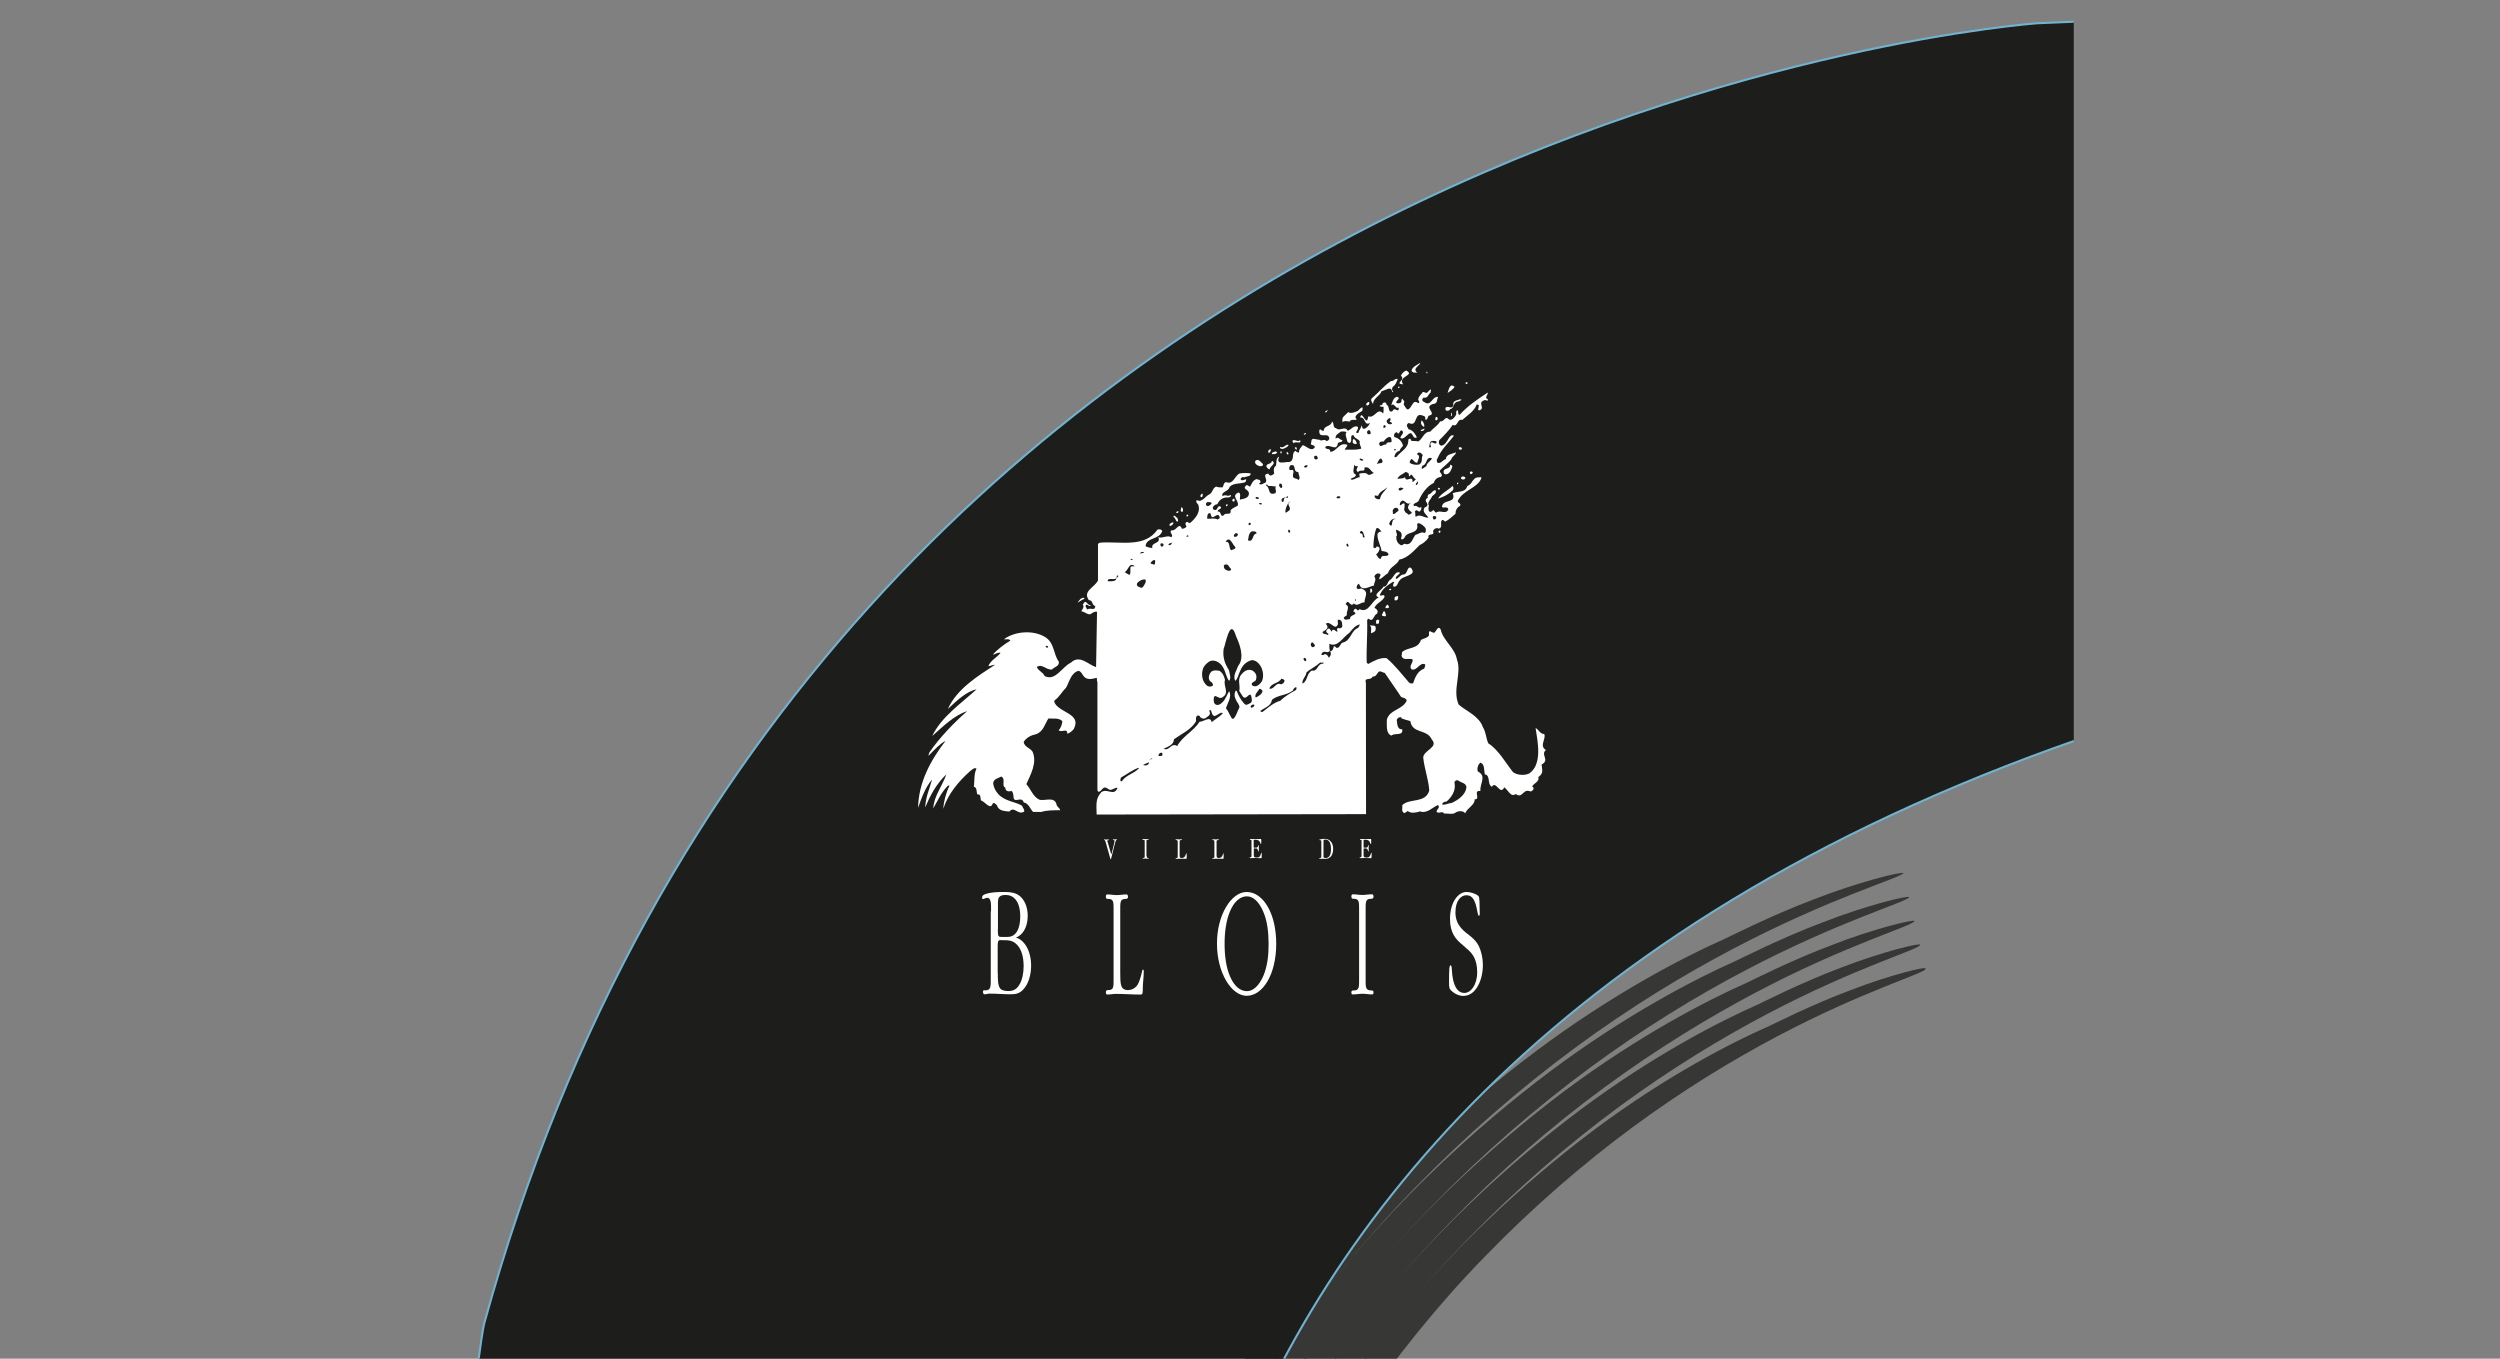 <?xml version="1.0" encoding="utf-8"?>
<!-- Generator: Adobe Illustrator 25.2.3, SVG Export Plug-In . SVG Version: 6.00 Build 0)  -->
<svg version="1.1" id="Calque_1" xmlns="http://www.w3.org/2000/svg" xmlns:xlink="http://www.w3.org/1999/xlink" x="0px" y="0px"
	 viewBox="0 0 184 100" style="enable-background:new 0 0 184 100;" xml:space="preserve">
<rect x="0" y="0" width="184" height="100" fill="#808080" stroke="none"/>
<style type="text/css">
	.st0{fill:none;}
	.st1{clip-path:url(#SVGID_4_);}
	.st2{fill:#373735;}
	.st3{clip-path:url(#SVGID_4_);fill:#1D1D1B;stroke:#70B2CF;stroke-width:0.154;}
	.st4{fill:#FFFFFF;}
	.st5{fill:#1D1D1B;}
</style>
<rect x="0.14" y="-0.01" class="st0" width="184" height="100"/>
<g>
	<defs>
		<rect id="SVGID_1_" x="28.8" y="-4.22" width="123.83" height="107.83"/>
	</defs>
	<clipPath id="SVGID_2_">
		<use xlink:href="#SVGID_1_"  style="overflow:visible;"/>
	</clipPath>
</g>
<g>
	<defs>
		<rect id="SVGID_3_" x="28.8" y="-4.22" width="123.83" height="107.83"/>
	</defs>
	<clipPath id="SVGID_4_">
		<use xlink:href="#SVGID_3_"  style="overflow:visible;"/>
	</clipPath>
	<g class="st1">
		<g>
			<g>
				<g>
					<path class="st2" d="M79.97,189.22c0.05-2.58-0.08-5.06-0.24-7.58c-0.04-0.63-0.08-1.26-0.12-1.9
						c-0.01-0.64-0.03-1.28-0.04-1.92c-0.02-1.29-0.04-2.61-0.03-3.96c-0.02-2.67,0.18-5.14,0.36-7.61
						c0.09-1.23,0.19-2.46,0.28-3.71c0.15-1.24,0.3-2.5,0.46-3.8c1.3-10.63,3.51-19.78,6.8-29.99c0.08-0.25,0.26-0.78,0.51-1.56
						c0.3-0.75,0.69-1.74,1.16-2.93c0.9-2.39,2.32-5.5,4.09-9.05c3.6-7.05,9.15-15.64,16.12-22.76c3.46-3.57,7.2-6.81,10.91-9.54
						c3.71-2.73,7.37-4.95,10.6-6.65c6.46-3.42,11.13-4.71,10.88-4.97c0.2-0.21-2.65,0.47-5.52,1.59c-2.88,1.07-5.73,2.53-6.01,2.65
						c-2.74,1.2-7.53,3.66-12.74,7.54c-5.2,3.88-10.87,9.1-15.54,15.07c-4.73,5.91-8.55,12.39-11.24,17.92
						c-0.64,1.4-1.25,2.72-1.81,3.94c-0.56,1.22-0.97,2.41-1.39,3.45c-0.4,1.05-0.76,1.98-1.07,2.77c-0.29,0.8-0.48,1.49-0.64,2.01
						c-0.29,0.97-0.58,1.92-0.86,2.87c-0.29,0.95-0.58,1.89-0.79,2.85c-0.47,1.9-0.93,3.78-1.38,5.64
						c-0.36,1.88-0.72,3.75-1.08,5.61l-0.27,1.39l-0.2,1.4l-0.4,2.8c-0.61,3.72-0.83,7.51-1.21,11.32
						c-0.09,1.92-0.17,3.86-0.26,5.82c-0.04,0.98-0.08,1.97-0.12,2.96c0,1,0.01,2,0.01,3.01c0,1.33,0.03,2.63,0.08,3.91
						c0.02,0.64,0.05,1.27,0.07,1.9c0.05,0.63,0.1,1.26,0.14,1.89c0.19,2.51,0.35,4.98,0.31,7.57c0,0.11,0.04,0.2,0.09,0.21
						C79.93,189.43,79.98,189.35,79.97,189.22z"/>
					<path class="st2" d="M78.17,189.3c0.05-2.6-0.08-5.1-0.25-7.64c-0.04-0.63-0.08-1.27-0.12-1.91c-0.01-0.64-0.03-1.29-0.04-1.94
						c-0.02-1.3-0.04-2.63-0.03-4c-0.02-2.69,0.18-5.19,0.37-7.68c0.09-1.24,0.19-2.49,0.28-3.75c0.15-1.25,0.31-2.53,0.47-3.84
						c1.32-10.75,3.55-20.01,6.89-30.37c0.09-0.26,0.26-0.8,0.52-1.58c0.3-0.76,0.7-1.77,1.18-2.98c0.92-2.43,2.35-5.59,4.15-9.2
						c3.66-7.18,9.32-15.93,16.43-23.2c3.53-3.65,7.35-6.96,11.14-9.75c3.79-2.79,7.54-5.06,10.85-6.8
						c6.62-3.5,11.43-4.84,11.3-5.12c0.12-0.19-2.84,0.52-5.79,1.67c-2.96,1.11-5.88,2.6-6.16,2.73c-2.8,1.23-7.7,3.75-13.02,7.72
						c-5.31,3.97-11.1,9.3-15.85,15.38c-4.82,6.03-8.71,12.63-11.44,18.25c-0.65,1.42-1.27,2.76-1.84,4.01
						c-0.57,1.24-0.98,2.45-1.41,3.5c-0.41,1.06-0.77,2.01-1.08,2.82c-0.29,0.82-0.49,1.51-0.65,2.04
						c-0.29,0.98-0.59,1.95-0.88,2.92c-0.3,0.96-0.59,1.92-0.8,2.89c-0.47,1.93-0.94,3.83-1.4,5.72c-0.37,1.91-0.73,3.8-1.1,5.68
						l-0.27,1.41l-0.2,1.42l-0.4,2.84c-0.62,3.77-0.84,7.59-1.23,11.44c-0.09,1.94-0.18,3.89-0.27,5.88
						c-0.04,0.99-0.08,1.99-0.13,2.99c0,1.01,0.01,2.02,0.01,3.04c0,1.35,0.03,2.66,0.08,3.95c0.02,0.64,0.05,1.28,0.07,1.92
						c0.05,0.64,0.1,1.27,0.14,1.9c0.19,2.53,0.35,5.02,0.31,7.63c0,0.11,0.04,0.2,0.09,0.22C78.13,189.51,78.17,189.42,78.17,189.3
						z"/>
					<path class="st2" d="M76.36,189.37c0.05-2.62-0.08-5.14-0.25-7.7c-0.04-0.64-0.08-1.28-0.12-1.93
						c-0.01-0.65-0.03-1.3-0.04-1.95c-0.02-1.31-0.04-2.65-0.03-4.03c-0.02-2.71,0.18-5.24,0.37-7.75c0.09-1.26,0.19-2.51,0.29-3.78
						c0.15-1.27,0.31-2.55,0.47-3.88c1.33-10.86,3.58-20.24,6.97-30.75c0.09-0.26,0.27-0.81,0.53-1.6c0.31-0.78,0.71-1.8,1.2-3.02
						c0.93-2.47,2.39-5.68,4.22-9.35c3.72-7.3,9.48-16.22,16.74-23.65c3.61-3.72,7.5-7.11,11.38-9.95
						c3.87-2.85,7.71-5.17,11.09-6.96c6.79-3.59,11.73-4.96,11.72-5.28c0.04-0.17-3.03,0.57-6.06,1.76
						c-3.04,1.14-6.03,2.67-6.32,2.8c-2.87,1.27-7.87,3.85-13.31,7.9c-5.42,4.06-11.32,9.5-16.17,15.7
						c-4.91,6.15-8.87,12.87-11.64,18.58c-0.66,1.44-1.29,2.81-1.87,4.07c-0.58,1.27-1,2.48-1.43,3.55
						c-0.41,1.08-0.78,2.04-1.1,2.86c-0.3,0.83-0.49,1.53-0.66,2.07c-0.3,0.99-0.6,1.98-0.89,2.96c-0.3,0.98-0.6,1.95-0.82,2.93
						c-0.48,1.95-0.95,3.88-1.42,5.8c-0.37,1.93-0.74,3.85-1.11,5.75l-0.28,1.43l-0.21,1.44l-0.41,2.87
						c-0.63,3.81-0.85,7.67-1.24,11.57c-0.09,1.96-0.18,3.93-0.27,5.93c-0.04,1-0.08,2-0.13,3.02c0,1.01,0.01,2.04,0.01,3.07
						c0,1.36,0.03,2.68,0.08,3.98c0.02,0.65,0.05,1.29,0.07,1.94c0.05,0.64,0.1,1.28,0.14,1.92c0.19,2.55,0.35,5.06,0.32,7.69
						c0,0.12,0.04,0.21,0.09,0.22C76.32,189.58,76.37,189.5,76.36,189.37z"/>
					<path class="st2" d="M74.56,189.45c0.05-2.64-0.08-5.18-0.25-7.76c-0.04-0.64-0.08-1.29-0.12-1.94
						c-0.01-0.65-0.03-1.31-0.04-1.97c-0.02-1.33-0.04-2.68-0.02-4.07c-0.02-2.73,0.19-5.28,0.37-7.82c0.1-1.27,0.19-2.53,0.29-3.82
						c0.16-1.28,0.31-2.58,0.48-3.92c1.34-10.97,3.62-20.47,7.06-31.14c0.09-0.27,0.27-0.82,0.54-1.62
						c0.31-0.79,0.72-1.82,1.22-3.07c0.95-2.51,2.43-5.77,4.29-9.5c3.78-7.42,9.65-16.51,17.05-24.09
						c3.68-3.8,7.66-7.25,11.61-10.16c3.95-2.91,7.87-5.29,11.34-7.11c6.95-3.67,12.03-5.09,12.14-5.43
						c-0.04-0.16-3.22,0.62-6.33,1.84c-3.13,1.17-6.18,2.74-6.48,2.87c-2.93,1.3-8.04,3.94-13.59,8.09
						c-5.53,4.14-11.55,9.7-16.49,16.02c-5,6.26-9.03,13.1-11.84,18.91c-0.67,1.47-1.31,2.85-1.9,4.14
						c-0.59,1.29-1.01,2.52-1.45,3.61c-0.42,1.1-0.79,2.07-1.11,2.9c-0.3,0.84-0.5,1.56-0.67,2.1c-0.3,1.01-0.61,2.01-0.91,3
						c-0.3,0.99-0.6,1.97-0.83,2.97c-0.49,1.98-0.97,3.94-1.44,5.87c-0.38,1.96-0.75,3.89-1.13,5.82l-0.28,1.44l-0.21,1.45
						l-0.41,2.9c-0.64,3.86-0.86,7.75-1.26,11.69c-0.09,1.98-0.18,3.97-0.27,5.99c-0.04,1.01-0.09,2.02-0.13,3.05
						c0,1.02,0,2.05,0.01,3.09c0,1.37,0.03,2.7,0.07,4.02c0.02,0.65,0.05,1.31,0.07,1.95c0.05,0.65,0.1,1.29,0.14,1.93
						c0.19,2.57,0.35,5.1,0.32,7.75c0,0.12,0.04,0.21,0.09,0.22C74.52,189.66,74.56,189.57,74.56,189.45z"/>
					<path class="st2" d="M72.75,189.52c0.04-2.66-0.09-5.22-0.25-7.82c-0.04-0.65-0.08-1.3-0.12-1.96
						c-0.01-0.66-0.03-1.32-0.04-1.99c-0.02-1.34-0.04-2.7-0.02-4.1c-0.02-2.76,0.19-5.33,0.38-7.89c0.1-1.28,0.19-2.56,0.29-3.86
						c0.16-1.29,0.32-2.61,0.48-3.96c1.36-11.09,3.65-20.7,7.14-31.52c0.09-0.27,0.28-0.83,0.55-1.65c0.32-0.8,0.73-1.85,1.23-3.12
						c0.96-2.54,2.46-5.86,4.35-9.65c3.84-7.55,9.81-16.8,17.36-24.53c3.75-3.87,7.81-7.4,11.85-10.37
						c4.04-2.98,8.04-5.4,11.59-7.26c7.11-3.75,12.33-5.22,12.56-5.58c-0.12-0.14-3.41,0.68-6.6,1.93
						c-3.21,1.21-6.32,2.81-6.63,2.94c-3,1.33-8.21,4.03-13.87,8.27c-5.64,4.23-11.77,9.9-16.8,16.33
						c-5.09,6.38-9.19,13.34-12.05,19.24c-0.68,1.49-1.33,2.9-1.93,4.2c-0.6,1.31-1.03,2.56-1.48,3.66
						c-0.43,1.11-0.81,2.1-1.13,2.95c-0.31,0.85-0.51,1.58-0.68,2.13c-0.31,1.02-0.61,2.04-0.92,3.04c-0.31,1-0.61,2-0.84,3.01
						c-0.49,2.01-0.98,3.99-1.46,5.95c-0.38,1.98-0.76,3.94-1.14,5.9l-0.28,1.46l-0.21,1.47l-0.42,2.93
						c-0.64,3.9-0.87,7.83-1.27,11.82c-0.09,1.99-0.18,4.01-0.28,6.05c-0.04,1.02-0.09,2.04-0.13,3.07c0,1.03,0,2.07,0.01,3.12
						c0,1.38,0.03,2.73,0.07,4.05c0.02,0.66,0.05,1.32,0.07,1.97c0.05,0.65,0.1,1.3,0.14,1.95c0.2,2.59,0.35,5.14,0.32,7.81
						c0,0.12,0.04,0.21,0.09,0.22C72.71,189.73,72.76,189.65,72.75,189.52z"/>
				</g>
			</g>
		</g>
	</g>
	<path class="st3" d="M149.98,1.71c0,0-89.67,6.25-114.34,95.69c-0.2,0.71-0.72,5.2-0.91,5.92l26.07,69.27h-0.06v8.64l24.92-28.65
		v-7.14c0,0-11.08-64.84,69.25-91.68l-0.87-52.22L149.98,1.71z"/>
</g>
<g>
	<path class="st4" d="M81.62,62.31c0.15,0.53,0.16,0.56,0.17,0.56c0.02,0,0.02-0.04,0.09-0.31c0.15-0.55,0.15-0.63,0.15-0.67
		c0-0.04-0.01-0.06-0.05-0.06c-0.05-0.01-0.07-0.01-0.07-0.03c0-0.02,0.02-0.03,0.04-0.03c0.02,0,0.06,0.01,0.12,0.01
		c0.04,0,0.08-0.01,0.1-0.01c0.03,0,0.04,0.01,0.04,0.03c0,0.03-0.02,0-0.06,0.04c-0.02,0.01-0.03,0.02-0.06,0.14
		c-0.07,0.24-0.2,0.75-0.28,1.09c-0.03,0.15-0.04,0.17-0.07,0.17c-0.02,0-0.04-0.17-0.12-0.4c-0.24-0.82-0.26-0.99-0.31-1
		c-0.05-0.03-0.06-0.03-0.06-0.03c0-0.02,0.01-0.03,0.02-0.03c0.05,0,0.04,0.01,0.14,0.01c0.09,0,0.14-0.01,0.18-0.01
		c0.01,0,0.03,0.02,0.03,0.03c0,0.02-0.02,0.02-0.09,0.04c-0.03,0-0.04,0.02-0.04,0.06C81.5,61.9,81.51,61.92,81.62,62.31
		L81.62,62.31z"/>
	<path class="st4" d="M84.4,63.02c0,0.06,0.02,0.11,0.07,0.12c0.04,0.01,0.09,0.02,0.09,0.05c0,0-0.01,0.01-0.05,0.01
		c-0.02,0-0.03-0.01-0.19-0.01c-0.15,0-0.16,0.01-0.18,0.01c-0.03,0-0.05,0-0.05-0.02c0-0.02,0.04-0.03,0.08-0.04
		c0.07-0.01,0.08-0.03,0.08-0.11V61.9c0-0.06-0.02-0.08-0.07-0.08c-0.08-0.01-0.1-0.01-0.1-0.04c0-0.01,0.01-0.03,0.05-0.03
		c0.05,0,0.12,0.01,0.18,0.01c0.07,0,0.15-0.01,0.19-0.01c0.03,0,0.05,0.01,0.05,0.03c0,0.02-0.03,0.02-0.11,0.03
		c-0.05,0-0.06,0.03-0.06,0.08V63.02L84.4,63.02z"/>
	<path class="st4" d="M86.82,62.98c0,0.12,0.04,0.17,0.15,0.17c0.15,0,0.25-0.08,0.3-0.25c0.02-0.07,0.02-0.09,0.05-0.09
		c0.02,0,0.02,0.01,0.02,0.16c0,0.23,0,0.24-0.03,0.24c-0.09,0-0.11-0.01-0.47-0.01c-0.18,0-0.23,0.01-0.28,0.01
		c-0.03,0-0.04-0.01-0.04-0.02c0-0.02,0.02-0.04,0.08-0.04c0.06-0.01,0.08-0.04,0.08-0.11v-1.05c0-0.13-0.02-0.15-0.06-0.15
		c-0.07-0.01-0.1-0.01-0.1-0.04c0-0.01,0.02-0.03,0.04-0.03c0.05,0,0.1,0.01,0.22,0.01c0.12,0,0.15-0.01,0.18-0.01
		c0.02,0,0.03,0.02,0.03,0.03c0,0.03-0.03,0.02-0.1,0.04c-0.06,0-0.07,0.02-0.07,0.09V62.98L86.82,62.98z"/>
	<path class="st4" d="M89.54,62.98c0,0.12,0.05,0.17,0.16,0.17c0.15,0,0.25-0.08,0.3-0.25c0.02-0.07,0.02-0.09,0.04-0.09
		c0.02,0,0.02,0.01,0.02,0.16c0,0.23,0,0.24-0.04,0.24c-0.09,0-0.11-0.01-0.47-0.01c-0.19,0-0.23,0.01-0.28,0.01
		c-0.03,0-0.05-0.01-0.05-0.02c0-0.02,0.02-0.04,0.08-0.04c0.06-0.01,0.08-0.04,0.08-0.11v-1.05c0-0.13-0.02-0.15-0.06-0.15
		c-0.07-0.01-0.1-0.01-0.1-0.04c0-0.01,0.02-0.03,0.05-0.03c0.05,0,0.09,0.01,0.22,0.01c0.11,0,0.15-0.01,0.18-0.01
		c0.03,0,0.04,0.02,0.04,0.03c0,0.03-0.04,0.02-0.1,0.04c-0.05,0-0.07,0.02-0.07,0.09V62.98L89.54,62.98z"/>
	<path class="st4" d="M92.12,61.9c0-0.05-0.02-0.08-0.05-0.08c-0.05-0.02-0.08-0.01-0.08-0.04c0-0.01,0.01-0.03,0.06-0.03
		c0.05,0,0.16,0.01,0.35,0.01c0.22,0,0.34-0.01,0.38-0.01c0.05,0,0.05,0.01,0.05,0.1c0,0.25,0,0.27-0.03,0.27
		c-0.01,0-0.01,0-0.03-0.06c-0.07-0.18-0.15-0.25-0.35-0.25c-0.13,0-0.15,0.01-0.15,0.05v0.49c0,0.04,0.01,0.04,0.1,0.04
		c0.15,0,0.19-0.02,0.22-0.1c0.03-0.09,0.03-0.1,0.05-0.1c0.01,0,0.01,0.01,0.01,0.04c0,0.05,0,0.1,0,0.19c0,0.08,0,0.16,0,0.22
		c0,0.03,0,0.03-0.02,0.03c-0.01,0-0.02-0.02-0.04-0.07c-0.03-0.12-0.07-0.16-0.18-0.16c-0.13,0-0.13,0.01-0.13,0.03v0.49
		c0,0.11,0.06,0.16,0.2,0.16c0.22,0,0.27-0.08,0.32-0.28c0.02-0.07,0.03-0.08,0.05-0.08c0.01,0,0.01,0.01,0.01,0.22
		c0,0.18,0,0.18-0.07,0.18c-0.13,0-0.31-0.01-0.47-0.01c-0.12,0-0.19,0.01-0.28,0.01c-0.05,0-0.07,0-0.07-0.03
		c0-0.02,0.01-0.03,0.06-0.03c0.07-0.01,0.08-0.04,0.08-0.12V61.9L92.12,61.9z"/>
	<path class="st4" d="M97.4,62.99c0,0.09,0.03,0.16,0.15,0.16c0.26,0,0.41-0.17,0.41-0.67c0-0.51-0.19-0.69-0.42-0.69
		c-0.11,0-0.13,0.04-0.13,0.12V62.99L97.4,62.99z M97.25,61.92c0-0.07-0.03-0.08-0.12-0.09c-0.03,0-0.04,0-0.04-0.01
		c0-0.02,0.01-0.02,0.08-0.04c0.09-0.03,0.19-0.04,0.34-0.04c0.36,0,0.61,0.29,0.61,0.72c0,0.46-0.19,0.75-0.58,0.75
		c-0.07,0-0.14,0-0.25,0c-0.08,0-0.13,0-0.16,0c-0.03,0-0.04,0-0.04-0.02c0-0.02,0.01-0.03,0.07-0.04c0.06-0.01,0.09-0.04,0.09-0.12
		V61.92L97.25,61.92z"/>
	<path class="st4" d="M100.22,61.9c0-0.05-0.01-0.08-0.05-0.08c-0.05-0.02-0.08-0.01-0.08-0.04c0-0.01,0.01-0.03,0.06-0.03
		c0.05,0,0.15,0.01,0.34,0.01c0.23,0,0.34-0.01,0.38-0.01c0.05,0,0.05,0.01,0.05,0.1c0,0.25,0,0.27-0.03,0.27
		c-0.02,0-0.02,0-0.04-0.06c-0.06-0.18-0.14-0.25-0.34-0.25c-0.13,0-0.15,0.01-0.15,0.05v0.49c0,0.04,0.01,0.04,0.1,0.04
		c0.15,0,0.2-0.02,0.22-0.1c0.03-0.09,0.02-0.1,0.04-0.1c0.02,0,0.02,0.01,0.02,0.04c0,0.05-0.01,0.1-0.01,0.19
		c0,0.08,0.01,0.16,0.01,0.22c0,0.03-0.01,0.03-0.02,0.03c-0.02,0-0.03-0.02-0.04-0.07c-0.04-0.12-0.07-0.16-0.19-0.16
		c-0.12,0-0.13,0.01-0.13,0.03v0.49c0,0.11,0.06,0.16,0.2,0.16c0.22,0,0.27-0.08,0.33-0.28c0.02-0.07,0.03-0.08,0.04-0.08
		c0.02,0,0.02,0.01,0.02,0.22c0,0.18-0.01,0.18-0.06,0.18c-0.14,0-0.32-0.01-0.47-0.01c-0.12,0-0.2,0.01-0.28,0.01
		c-0.05,0-0.07,0-0.07-0.03c0-0.02,0.01-0.03,0.06-0.03c0.07-0.01,0.08-0.04,0.08-0.12V61.9L100.22,61.9z"/>
	<path class="st4" d="M73.44,71.62c0,0.38-0.01,0.92,0.18,1.14c0.13,0.16,0.44,0.18,0.6,0.18c0.3,0,0.58-0.08,0.81-0.47
		c0.2-0.32,0.31-0.85,0.31-1.35c0-0.68-0.16-1.25-0.48-1.58c-0.32-0.34-0.65-0.34-1-0.34c-0.37,0-0.43-0.11-0.43,0.54V71.62
		L73.44,71.62z M73.44,68.4c0,0.54,0.03,0.56,0.31,0.56h0.34c0.27,0,0.55-0.05,0.77-0.42c0.16-0.27,0.23-0.67,0.23-1.08
		c0-1.17-0.52-1.59-1.06-1.59c-0.13,0-0.41,0-0.52,0.21c-0.08,0.15-0.06,0.47-0.06,0.67V68.4L73.44,68.4z M72.94,67.07
		c0-0.47,0.04-0.99-0.29-0.99c-0.12,0-0.22,0.09-0.3,0.09c-0.03,0-0.07-0.03-0.07-0.1c0-0.2,0.22-0.26,0.29-0.28
		c0.35-0.12,0.88-0.14,1.24-0.14c0.39,0,0.88,0,1.24,0.29c0.32,0.26,0.59,0.77,0.59,1.46c0,0.94-0.44,1.45-0.87,1.61
		c0.56,0.13,1.12,0.89,1.12,2.07c0,0.67-0.2,1.29-0.49,1.64c-0.31,0.41-0.64,0.46-1.02,0.46c-0.52,0-1.01-0.05-1.53-0.05
		c-0.12,0-0.26,0.05-0.39,0.05c-0.06,0-0.11-0.05-0.11-0.18c0-0.16,0.1-0.11,0.16-0.11c0.44,0,0.41-0.26,0.41-1.01V67.07
		L72.94,67.07z"/>
	<path class="st4" d="M82.45,71.56c0,0.89,0.01,1.31,0.58,1.31c0.22,0,0.51-0.11,0.69-0.38c0.14-0.22,0.26-0.65,0.33-0.97
		c0.01-0.06,0.04-0.16,0.07-0.16c0.06,0,0.06,0.08,0.06,0.17c0,0.4-0.07,0.81-0.07,1.22c-0.01,0.31,0.01,0.45-0.16,0.45
		c-0.61,0-1.22-0.05-1.82-0.05c-0.21,0-0.42,0.05-0.63,0.05c-0.06,0-0.11-0.05-0.11-0.17c0-0.16,0.1-0.16,0.17-0.16
		c0.43,0,0.4-0.22,0.4-0.96v-4.79c0-0.74,0.03-0.96-0.41-0.96c-0.07,0-0.16,0-0.16-0.16c0-0.13,0.04-0.17,0.11-0.17
		c0.24,0,0.46,0.05,0.7,0.05c0.23,0,0.48-0.05,0.71-0.05c0.05,0,0.11,0.04,0.11,0.17c0,0.16-0.11,0.16-0.16,0.16
		c-0.44,0-0.41,0.22-0.41,0.96V71.56L82.45,71.56z"/>
	<path class="st4" d="M92.95,67.04c-0.3-0.67-0.71-1.07-1.18-1.07c-0.49,0-0.94,0.38-1.24,1.1c-0.29,0.67-0.4,1.55-0.4,2.39
		c0,0.88,0.11,1.77,0.42,2.45c0.3,0.68,0.74,1.04,1.22,1.04c0.48,0,0.91-0.43,1.21-1.12c0.3-0.71,0.39-1.5,0.39-2.37
		C93.36,68.55,93.27,67.75,92.95,67.04L92.95,67.04z M91.75,65.65c1.2,0,2.18,1.54,2.18,3.81c0,2.27-0.99,3.83-2.18,3.83
		c-1.12,0-2.18-1.7-2.18-3.83C89.56,67.33,90.63,65.65,91.75,65.65L91.75,65.65z"/>
	<path class="st4" d="M100.03,67.11c0-0.74,0.03-0.96-0.41-0.96c-0.06,0-0.16,0-0.16-0.16c0-0.13,0.05-0.17,0.11-0.17
		c0.24,0,0.46,0.05,0.7,0.05c0.23,0,0.47-0.05,0.71-0.05c0.06,0,0.11,0.04,0.11,0.17c0,0.16-0.11,0.16-0.17,0.16
		c-0.44,0-0.41,0.22-0.41,0.96v4.81c0,0.75-0.03,0.96,0.41,0.98c0.05,0,0.17-0.02,0.17,0.14c0,0.13-0.05,0.15-0.11,0.15
		c-0.23,0-0.46-0.05-0.7-0.05c-0.24,0-0.47,0.05-0.71,0.05c-0.06,0-0.11-0.02-0.11-0.15c0-0.15,0.1-0.14,0.16-0.14
		c0.44,0,0.41-0.24,0.41-0.98V67.11L100.03,67.11z"/>
	<path class="st4" d="M107.63,69.53c-0.46-0.37-0.91-0.85-0.91-1.89c0-1.23,0.6-1.99,1.21-1.99c0.25,0,0.61,0.09,0.84,0.26
		c0.12,0.09,0.1,0.22,0.12,0.44c0.01,0.31,0.02,0.61,0.02,0.91c0,0.08-0.02,0.14-0.06,0.14c-0.07,0-0.08-0.19-0.11-0.27
		c-0.14-0.81-0.33-1.24-0.81-1.24c-0.41,0-0.81,0.4-0.81,1.26c0,1.01,0.69,1.42,1.1,1.75c0.22,0.18,0.47,0.42,0.62,0.73
		c0.18,0.37,0.3,0.89,0.3,1.39c0,0.66-0.17,1.25-0.44,1.67c-0.29,0.44-0.64,0.61-1.01,0.61c-0.31,0-0.69-0.17-0.95-0.47
		c-0.11-0.12-0.09-0.44-0.09-0.65c0-0.31,0-0.6,0.02-0.9c0.01-0.1,0.03-0.23,0.1-0.23c0.08,0,0.08,0.29,0.09,0.39
		c0.06,1.01,0.35,1.64,0.92,1.64c0.47,0,0.94-0.59,0.94-1.52c0-0.94-0.34-1.4-0.77-1.74L107.63,69.53L107.63,69.53z"/>
</g>
<path class="st4" d="M100.91,46.61c0.18-0.07,0.37-0.13,0.34-0.38c0.03-0.27-0.29-0.15-0.44-0.22
	C101,46.2,100.88,46.42,100.91,46.61L100.91,46.61z M101.38,45.91c0.14,0.01,0.12-0.12,0.13-0.24c-0.06-0.13-0.28-0.04-0.23,0.12
	C101.27,45.85,101.29,45.96,101.38,45.91L101.38,45.91z M101.76,45.16c-0.17,0.2,0.12,0.2,0.25,0.19
	C102.01,45.22,101.89,44.73,101.76,45.16L101.76,45.16z M102.21,44.72c0.06-0.02-0.01-0.17-0.1-0.22c-0.05,0.04-0.18,0.17-0.13,0.26
	C102.05,44.75,102.15,44.78,102.21,44.72L102.21,44.72z M79.79,44.1c0.09-0.19-0.24-0.08-0.3,0.02
	C79.05,44.64,79.66,44.06,79.79,44.1L79.79,44.1z M102.67,44.19c0.07,0.01,0.12-0.01,0.16-0.03c0.09-0.08,0.07-0.19,0.07-0.3
	c-0.09,0.04-0.21,0.01-0.26,0.13C102.65,44.06,102.62,44.15,102.67,44.19L102.67,44.19z M102.24,43.43c0.04-0.02,0.2,0.06,0.14-0.07
	C102.34,43.3,102.2,43.35,102.24,43.43L102.24,43.43z M100.99,43.53c0.01-0.1-0.01-0.26-0.14-0.19
	C100.87,43.42,100.79,43.83,100.99,43.53L100.99,43.53z M105.98,39.21c0.04-0.07,0.08-0.15-0.03-0.16
	C105.84,39.06,105.86,39.24,105.98,39.21L105.98,39.21z M86.3,38.61c0.24-0.29-0.23-0.13-0.23,0.03
	C86.09,38.78,86.24,38.67,86.3,38.61L86.3,38.61z M86.7,38.38c0.01-0.09-0.01-0.19-0.06-0.27c-0.09-0.02-0.24-0.3-0.28-0.06
	C86.57,38.12,86.5,38.43,86.7,38.38L86.7,38.38z M87.4,38.01c0.01-0.03,0.07-0.05,0.06-0.1c-0.03-0.01-0.03-0.05-0.06-0.03
	C87.3,37.86,87.3,38.07,87.4,38.01L87.4,38.01z M86.74,37.65c-0.03-0.07-0.09,0.01-0.13,0C86.47,37.82,86.75,37.78,86.74,37.65
	L86.74,37.65z M87,37.68c0.09-0.04,0.07-0.13,0.07-0.19c-0.04-0.05-0.02-0.18-0.13-0.14C86.93,37.46,86.83,37.62,87,37.68L87,37.68z
	 M90.24,37.25c0.04,0,0.08,0.01,0.1-0.03C90.42,37.02,90.16,37.13,90.24,37.25L90.24,37.25z M90.77,36.71
	c-0.13,0.09-0.07,0.21,0.06,0.21C90.88,36.87,90.91,36.68,90.77,36.71L90.77,36.71z M88.41,36.59c0.05,0.02,0.07-0.04,0.1-0.06
	c-0.02-0.06,0.07-0.22-0.06-0.19C88.4,36.39,88.27,36.52,88.41,36.59L88.41,36.59z M105.88,35.89c-0.12,0.11-0.04,0.16,0.1,0.13
	C106,35.93,105.95,35.93,105.88,35.89L105.88,35.89z M106.9,35.77c-0.34,0.34-0.8,0.52-1.06,0.92c0.39-0.1,0.74-0.29,1.06-0.58
	C107,36.02,107,35.83,106.9,35.77L106.9,35.77z M107.24,35.53c-0.01,0.04,0,0.17,0.06,0.1C107.36,35.53,107.36,35.52,107.24,35.53
	L107.24,35.53z M107.59,35.26c0.11,0.08,0.24,0.01,0.27-0.09c-0.05-0.08-0.13-0.11-0.23-0.1C107.57,35.09,107.45,35.22,107.59,35.26
	L107.59,35.26z M108.19,34.74c-0.03,0.1,0.05,0.21,0.13,0.13C108.51,34.77,108.28,34.63,108.19,34.74L108.19,34.74z M106.43,34.91
	c0.29-0.02,0.4-0.37,0.47-0.6c-0.06-0.03-0.09-0.13-0.17-0.1c0.03,0.39-0.6,0.16-0.46,0.63C106.31,34.9,106.38,34.91,106.43,34.91
	L106.43,34.91z M93.45,34.54c0-0.23,0.55-0.43,0.16-0.63c-0.01,0.29-0.44,0.17-0.4,0.43C93.25,34.43,93.34,34.54,93.45,34.54
	L93.45,34.54z M92.62,34.28c0.11,0.06,0.38,0.06,0.33-0.13c-0.16-0.13-0.33-0.44-0.56-0.23C92.33,34.11,92.47,34.22,92.62,34.28
	L92.62,34.28z M94.7,33.28c-0.04,0.11,0.08,0.25,0.14,0.11C94.8,33.36,94.8,33.25,94.7,33.28L94.7,33.28z M94.31,33.36
	c0.05-0.05,0.04-0.18-0.06-0.14C94.26,33.26,94.18,33.41,94.31,33.36L94.31,33.36z M93.94,33.36c0.15-0.08-0.02-0.11-0.07-0.14
	c-0.09,0.06-0.27,0.03-0.26,0.21C93.75,33.39,93.83,33.48,93.94,33.36L93.94,33.36z M93.45,33.31c0.1-0.12,0.17-0.38-0.08-0.17
	C93.34,33.19,93.3,33.39,93.45,33.31L93.45,33.31z M107.59,32.98c-0.04-0.08-0.12-0.06-0.19-0.06c-0.07,0.05-0.03,0.22,0.1,0.17
	C107.56,33.11,107.62,33.05,107.59,32.98L107.59,32.98z M94.37,33.05c0.18-0.04,0.41-0.15,0.47-0.29c-0.17-0.14-0.36,0.28-0.6,0.13
	C94.14,33.01,94.29,33.01,94.37,33.05L94.37,33.05z M95.69,32.39c-0.13,0.15-0.3,0-0.47,0c-0.17,0.03-0.07,0.17,0,0.23
	C95.38,32.43,95.81,32.74,95.69,32.39L95.69,32.39z M99.8,32.69c0.21-0.02-0.27-0.72-0.24-0.14C99.58,32.69,99.72,32.65,99.8,32.69
	L99.8,32.69z M96.02,32c0.04-0.03,0.16-0.07,0.06-0.14C96.05,31.89,95.86,31.95,96.02,32L96.02,32z M104.56,31.69
	c0.09,0.08,0.2,0.01,0.27-0.06v-0.11C104.77,31.61,104.57,31.61,104.56,31.69L104.56,31.69z M104.59,31.19
	c0.06,0.11,0.15,0.24,0.23,0.21C104.9,31.28,104.56,30.62,104.59,31.19L104.59,31.19z M105.67,30.7c-0.02,0.07-0.09,0.26,0.07,0.23
	C105.87,30.88,105.81,30.61,105.67,30.7L105.67,30.7z M106.87,30.37c-0.1,0.04-0.06,0.15-0.06,0.24
	C106.92,30.7,106.84,30.45,106.87,30.37L106.87,30.37z M97.75,30.15c-0.07,0.07-0.31,0.12-0.17,0.22
	C97.67,30.31,97.68,30.22,97.75,30.15L97.75,30.15z M99.33,31.03c0.11-0.22,0.4-0.07,0.54-0.16c-0.33-0.24,0.22-0.52,0.39-0.63
	c0.13-0.49-0.17-0.15-0.32,0c-0.23,0.09-0.48,0.23-0.72,0.09c-0.2,0.26-0.53,0.34-0.4,0.76C98.85,30.96,99.18,30.99,99.33,31.03
	L99.33,31.03z M100.75,29.78c0.04-0.05,0.07-0.2-0.03-0.2c-0.1,0.05-0.23,0.13-0.13,0.26C100.66,29.87,100.69,29.81,100.75,29.78
	L100.75,29.78z M106.74,30.11c0.32-0.05,0.17-0.53,0.6-0.56c0.06-0.01,0.37-0.16,0.13-0.16c-0.2,0.07-0.59,0.09-0.5,0.43
	c-0.12,0.37-0.42-0.03-0.59,0.21c0,0.07,0.02,0.11,0.02,0.16C106.51,30.27,106.65,30.25,106.74,30.11L106.74,30.11z M103,28.48
	c-0.03-0.08-0.14,0.01-0.1,0.08C102.95,28.54,103.03,28.58,103,28.48L103,28.48z M107.06,28.48c-0.35-0.34-0.43,0.21-0.52,0.44
	C106.73,28.8,106.93,28.67,107.06,28.48L107.06,28.48z M108.03,28.19c-0.06-0.1-0.25-0.06-0.13,0.07
	C107.97,28.28,108.01,28.21,108.03,28.19L108.03,28.19z M101.68,28.79c0.22-0.04,0.39-0.18,0.62-0.19c0.14,0.03,0.13,0.17,0.18,0.26
	c0.02-0.01,0.08,0.02,0.06-0.04c-0.13-0.12-0.11-0.32,0.07-0.43c0.12-0.12,0.2-0.32,0.26-0.48c-0.19-0.11-0.28,0.18-0.49,0.13
	c-0.54,0.37-0.93,0.87-1.43,1.29c-0.11,0.15,0.08,0.34,0.11,0.41C101.05,29.31,101.6,29.12,101.68,28.79L101.68,28.79z
	 M101.05,29.72c0,0.01,0,0.01,0,0.02C101.06,29.74,101.06,29.73,101.05,29.72L101.05,29.72z M105.05,27.47
	c0-0.06,0.03-0.13-0.07-0.1C104.99,27.41,104.96,27.5,105.05,27.47L105.05,27.47z M103.27,28.29c-0.43-0.63,0.92-0.64,0.23-1.02
	c-0.17,0.06-0.36,0.25-0.39,0.39C103.5,27.99,102.57,28.23,103.27,28.29L103.27,28.29z M104.32,27.43c-0.43-0.3,0.23-0.55,0.2-0.72
	c-0.22,0.15-0.57,0.28-0.63,0.56C103.94,27.47,104.17,27.41,104.32,27.43L104.32,27.43z M106.81,59.11c-0.2-0.01-0.41,0.16-0.67,0.1
	c0.01-0.16,0.2-0.21,0.33-0.22c0.39-0.34,0.68-0.81,0.59-1.33c-0.07-0.16,0.18-0.34,0.34-0.16c0.18,0.1,0.49,0.15,0.53,0.42
	C107.89,58.51,107.26,58.92,106.81,59.11L106.81,59.11z M99.96,46.21c-0.54,0.19-0.52,0.97-1.16,1.09
	c-0.18,0.11-0.18,0.36-0.39,0.39c-0.09,0-0.13-0.15-0.23-0.13c-0.07,0.13-0.05,0.34-0.27,0.37c0.08,0.19,0.04,0.36-0.13,0.48
	c0.01-0.13-0.25-0.39-0.37-0.2c-0.01,0-0.25,0.02-0.13-0.1c0.15-0.32,0.45,0.06,0.6-0.23c-0.06-0.18-0.03-0.29-0.04-0.5
	c0.61,0.31,1.01-0.5,1.46-0.79c0.24-0.27,0.43-0.57,0.79-0.63C100.05,46.06,100.01,46.14,99.96,46.21L99.96,46.21z M97.38,48.85
	c-0.43-0.04-0.38,0.61-0.82,0.5c-0.42,0.22-0.3,0.79-0.7,0.96c-0.05-0.3,0.27-0.52,0.3-0.83c0.3-0.25,0.69-0.43,1.02-0.73
	C97.27,48.85,97.51,48.65,97.38,48.85L97.38,48.85z M95.99,48.42c0.13,0,0.19,0.14,0.13,0.21c0.02,0.05-0.07,0.02-0.1,0.03
	C96.02,48.58,95.85,48.5,95.99,48.42L95.99,48.42z M96.19,34.37c-0.09,0.06-0.12,0.06-0.21,0C95.95,34.25,96.38,34.14,96.19,34.37
	L96.19,34.37z M96.65,47.3c0.01,0.07,0.08,0.11,0.13,0.17c0,0.09-0.05,0.14-0.13,0.16c-0.08,0.03-0.16-0.08-0.17-0.13
	C96.46,47.38,96.5,47.24,96.65,47.3L96.65,47.3z M96.79,33.55c0.14-0.05,0.17,0.07,0.2,0.17c-0.01,0.11-0.17,0.12-0.23,0.06
	C96.72,33.72,96.67,33.59,96.79,33.55L96.79,33.55z M97.58,45.91c0.34-0.28,0.68,0.57,0.89,0.03c0.02-0.11-0.07-0.27,0.03-0.33
	c0.25-0.01,0.28,0.21,0.29,0.4c0.03,0.11-0.04,0.21-0.13,0.22c-0.09,0.03-0.22-0.05-0.26,0.07c0.15,0.55-0.27-0.26-0.4,0.2
	c-0.06-0.08-0.08-0.2-0.19-0.24c-0.14,0.01-0.31,0.24-0.1,0.34c0.08,0.08,0.11,0.08,0,0.13c-0.12-0.09-0.38-0.03-0.37-0.22
	C97.6,46.34,97.87,46.23,97.58,45.91L97.58,45.91z M98.37,36.65c-0.01-0.13,0.18-0.17,0.27-0.09
	C98.68,36.68,98.46,36.71,98.37,36.65L98.37,36.65z M97.55,32.89c0.3-0.27,0.82,0.39,0.92-0.27c0.09-0.13,0.33-0.02,0.33-0.23
	c-0.18,0.01-0.31-0.31-0.49-0.1c-0.07-0.27,0.19-0.38,0.39-0.53c0.17-0.01,0.25-0.01,0.4,0.04c-0.14,0.2,0.03,0.45,0.06,0.69
	c0.06,0.06,0.11,0.14,0.19,0.1c0.24-0.13-0.07-0.59,0.27-0.56c0.06,0.25,0.35,0.25,0.46,0.46c-0.06,0.22,0.1,0.34,0.1,0.53
	c-0.43,0.13-0.75,0.05-1.19,0.08c-0.02-0.12,0.19-0.21,0.17-0.36c-0.61-0.23-0.76,0.5-1.26,0.52C97.96,32.93,97.5,33.14,97.55,32.89
	L97.55,32.89z M100.3,33.81c0.05-0.03,0.02,0.05,0.03,0.06c-0.1,0.08-0.21,0.01-0.27-0.06C100.11,33.67,100.21,33.81,100.3,33.81
	L100.3,33.81z M100.42,34.41c0.39-0.11,0.45,0.3,0.7,0.4c-0.14,0.04-0.25,0.18-0.43,0.13c-0.12-0.16-0.37-0.13-0.53-0.1
	c-0.22,0-0.05,0.16-0.1,0.29c-0.24,0-0.47,0.27-0.66,0.14c0.09-0.14,0.37-0.09,0.4-0.33c-0.34-0.13-0.12-0.48-0.13-0.76
	c0,0.05,0.06,0.09,0.1,0.13c0.05-0.01,0.13,0.02,0.16-0.03c0.03,0.14-0.23,0.32,0.03,0.47C100.1,34.49,100.5,34.83,100.42,34.41
	L100.42,34.41z M100.62,31.76c0.14-0.22,0.27-0.04,0.26,0.13c-0.03,0.11-0.17,0.08-0.23,0.03C100.6,31.89,100.63,31.82,100.62,31.76
	L100.62,31.76z M101.44,36.46c0.1-0.28,0.47-0.41,0.66-0.59c-0.17,0.29-0.48,0.48-0.53,0.85c-0.14,0.07-0.32,0-0.39-0.13
	C101.13,36.31,101.36,36.59,101.44,36.46L101.44,36.46z M101.76,33.94c0,0.23-0.32,0.1-0.44,0.23
	C101.43,34.02,101.59,33.46,101.76,33.94L101.76,33.94z M101.85,32.49c0.09-0.2,0.54-0.55,0.56-0.13c0.1,0.38-0.32,0.02-0.4,0.37
	c-0.2-0.08-0.4,0.28-0.5-0.03C101.47,32.48,101.76,32.49,101.85,32.49L101.85,32.49z M101.98,31.34c0.04,0.11-0.06,0.13-0.13,0.17
	C101.78,31.42,101.83,31.19,101.98,31.34L101.98,31.34z M102.24,30.78c0.06-0.01,0.11,0.01,0.1,0.06c0.01,0.07,0,0.12-0.07,0.16
	c0.05,0.1,0.21,0.06,0.17,0.19c-0.14,0.08-0.31,0.03-0.37-0.13C102.01,30.92,102.17,30.86,102.24,30.78L102.24,30.78z M102.67,37.38
	c0.16-0.03,0.26,0.05,0.26,0.21c-0.11,0.05-0.44,0.46-0.42,0.1C102.47,37.54,102.56,37.43,102.67,37.38L102.67,37.38z M102.64,33.05
	c0.03,0,0.07-0.01,0.09,0.04c0.01,0.03-0.02,0.05-0.03,0.05C102.62,33.18,102.56,33.11,102.64,33.05L102.64,33.05z M103.43,34.74
	c0.12,0.01,0.29,0.07,0.26,0.23c-0.01,0.04,0.04,0.06,0.07,0.1c0.14-0.39,0.25,0.18,0.45,0.19c-0.08,0.07-0.15,0.21-0.26,0.21
	c0-0.07,0.05-0.16-0.07-0.24c-0.17-0.02-0.44,0.21-0.47-0.11c-0.19,0.15-0.34,0.06-0.56,0.14
	C102.93,34.97,103.28,34.91,103.43,34.74L103.43,34.74z M103.87,33.78c0.17,0.03,0.23,0.31,0.45,0.27c0.01-0.2,0.29-0.49-0.03-0.62
	c0.08-0.24,0.33-0.09,0.43,0.06c-0.15,0.26,0.04,0.51-0.27,0.7c-0.24,0.05-0.53,0-0.69-0.13C103.73,33.93,103.83,33.88,103.87,33.78
	L103.87,33.78z M105.39,33.72c-0.07,0.23-0.38,0.32-0.41,0.59c-0.15,0.07-0.46,0.41-0.3-0.03C105.09,34.19,104.9,33.58,105.39,33.72
	L105.39,33.72z M105.48,32.45c0.11,0,0.32-0.01,0.23,0.17c-0.18,0.1-0.29-0.2-0.42,0c-0.1,0.09,0.18,0.35-0.1,0.3
	C105.22,32.74,105.2,32.42,105.48,32.45L105.48,32.45z M104.35,35.6c-0.03,0.03-0.06,0.1-0.13,0.1c-0.06-0.09,0.07-0.18,0.1-0.26
	C104.39,35.44,104.35,35.53,104.35,35.6L104.35,35.6z M102.93,36.02c0.01-0.15,0.27-0.17,0.37-0.06
	C103.21,36,103.03,36.23,102.93,36.02L102.93,36.02z M103.73,37.55c0.05,0.11,0.29,0.14,0.11,0.26c-0.08,0.04-0.18,0.13-0.24,0
	c-0.14-0.06-0.22-0.15-0.26-0.32c0.04-0.12,0.04-0.27,0.04-0.4c-0.1-0.2-0.43,0.37-0.34-0.07c0.3-0.53,0.47,0.34,0.81-0.06
	C103.7,37.15,103.51,37.33,103.73,37.55L103.73,37.55z M104.32,38.74c-0.14-0.54,0.6,0,0.62,0.2c-0.01,0.15,0.04,0.2-0.1,0.29
	c-0.24-0.13-0.43,0.09-0.66,0.13c-0.23,0.27-0.29,0.84-0.82,0.66c-0.09,0.04-0.15,0.15-0.26,0.1c-0.25-0.12-0.34-0.36-0.34-0.62
	c0.17-0.17-0.11-0.38,0.03-0.52c0.16,0.11,0.37,0.14,0.37,0.39c0.04,0.13-0.11,0.23,0,0.33c0.15,0.02,0.24-0.17,0.29-0.27
	C103.73,39.13,104.3,39.26,104.32,38.74L104.32,38.74z M102.24,38.57c0.04-0.2,0.17-0.36,0.37-0.39c0.03,0,0.07-0.01,0.1,0.03
	C102.3,38.14,102.6,38.99,102.24,38.57L102.24,38.57z M101.64,41.12c-0.2,0.05-0.23-0.19-0.36-0.31c0.16-0.13,0.26-0.29,0.26-0.48
	c-0.06-0.08-0.13-0.12-0.23-0.1c-0.02,0.11-0.16,0.17-0.23,0.04c0.01-0.5,0.07-1.01,0.23-1.4c0.18-0.05,0.28,0.17,0.37,0.26
	c-0.16-0.03-0.31,0.12-0.3,0.23c0,0.45,0.25,0.78,0.3,1.19c0.2,0.04,0.45,0.03,0.52,0.26C102.06,41.06,101.67,40.74,101.64,41.12
	L101.64,41.12z M100.15,39.26c-0.13-0.04-0.03-0.15,0.03-0.19c0.21,0.05,0.17,0.32,0.27,0.46
	C100.18,39.67,100.42,39.26,100.15,39.26L100.15,39.26z M99.8,44.23c-0.07,0.01-0.09-0.1-0.03-0.13
	C99.82,44.08,99.78,44.19,99.8,44.23L99.8,44.23z M99.23,40.23c-0.06,0.02-0.09-0.04-0.13-0.08c-0.01-0.07,0-0.17,0.1-0.13
	C99.23,40.09,99.28,40.21,99.23,40.23L99.23,40.23z M95.57,35.33c-0.09-0.14-0.46-0.08-0.41-0.33c-0.01-0.12,0.06-0.2,0.04-0.33
	c-0.07-0.19-0.2,0-0.3-0.1c-0.03-0.14,0.01-0.27,0.09-0.33c0.47-0.1,0.12,0.52,0.57,0.5C95.54,34.91,95.76,35.18,95.57,35.33
	L95.57,35.33z M95.39,50.78C95,51,94.57,51.24,94.24,51.57c-0.52,0.15-0.9,0.51-1.32,0.83c-0.07,0.01-0.13-0.02-0.17-0.07
	c0.27-0.22,0.82-0.36,0.86-0.82c0.42-0.37,1.1-0.32,1.55-0.69C95.19,50.62,95.54,50.42,95.39,50.78L95.39,50.78z M92.68,50.71
	c0.12-0.05,0.16,0.07,0.24,0.13c-0.01,0.26-0.31,0.4-0.5,0.5C92.31,51.09,92.59,50.91,92.68,50.71L92.68,50.71z M92.25,52.03
	c-0.06,0-0.13,0.12-0.19,0.03C91.98,51.83,92.51,51.76,92.25,52.03L92.25,52.03z M91.85,39.77c0.05-0.19,0.03-0.51,0.27-0.66
	c0.14,0,0.36-0.04,0.36,0.16C92.12,39.31,92.3,39.94,91.85,39.77L91.85,39.77z M91.95,38.47c0.06-0.02,0.07,0.04,0.11,0.06
	c0.03,0.11-0.1,0.09-0.14,0.13C91.88,38.63,91.88,38.51,91.95,38.47L91.95,38.47z M92.65,36.65c0.03,0.11-0.18,0.08-0.23,0.03
	C92.36,36.52,92.62,36.57,92.65,36.65L92.65,36.65z M92.68,50.31c-0.01-0.04,0.02-0.22,0.1-0.26
	C92.82,50.13,92.71,50.33,92.68,50.31L92.68,50.31z M92.68,37.02c0.08-0.02,0.22,0.01,0.2,0.1C92.81,37.11,92.65,37.17,92.68,37.02
	L92.68,37.02z M93.42,35.77c0.18-0.03,0.31,0.05,0.49,0.03c-0.14,0.18,0.16,0.45-0.13,0.53c-0.5,0.1-0.27-0.43-0.6-0.6
	C93.23,35.53,93.31,35.81,93.42,35.77L93.42,35.77z M94.31,49.95c0.07,0.03,0.18,0.03,0.23,0.13c0,0.16-0.12,0.25-0.26,0.29
	c-0.38-0.21-0.49,0.41-0.86,0.31C93.58,50.24,94.09,50.33,94.31,49.95L94.31,49.95z M94.18,35.6c0.13-0.04,0.17,0.05,0.19,0.17
	c0.01,0.06-0.01,0.12-0.07,0.16C94.18,35.88,94.09,35.72,94.18,35.6L94.18,35.6z M94.91,39.21c-0.12-0.01-0.13-0.16-0.07-0.23
	C94.94,38.99,95.01,39.12,94.91,39.21L94.91,39.21z M94.81,37.62c-0.06,0.04-0.11,0.12-0.21,0.1c0-0.31,0.13-0.6,0.31-0.8
	c0,0.01,0.02,0.02,0.03,0.04C94.59,37.11,95.19,37.41,94.81,37.62L94.81,37.62z M94.76,36.52c0.01,0.01,0.03,0.02,0.04,0.04
	c0.03,0.13-0.14,0.04-0.21,0.06c-0.18,0.06-0.02,0.41-0.25,0.3C94.23,36.56,94.62,36.68,94.76,36.52L94.76,36.52z M91,39.5
	c-0.06,0-0.15,0.03-0.19-0.03c-0.03-0.14,0.21-0.34,0.29-0.16C91.13,39.4,91.05,39.45,91,39.5L91,39.5z M90.63,40.5
	c-0.24-0.14-0.03-0.65-0.43-0.63c0.33-0.48,0.5,0.22,0.73,0.4C90.93,40.44,90.74,40.42,90.63,40.5L90.63,40.5z M90.31,41.98
	c-0.13-0.04-0.23-0.13-0.23-0.27c-0.06-0.17,0.18-0.2,0.27-0.14c0.12,0.08,0.14,0.22,0.26,0.31C90.63,42.03,90.4,42.03,90.31,41.98
	L90.31,41.98z M89.18,53.15c-0.1-0.49-0.6-0.02-0.89-0.03c-0.46,0.71-1.24,1.05-1.65,1.79c-0.45-0.29-0.56,0.4-1,0.2
	c0.27-0.14,0.76-0.27,0.76-0.7c0.56-0.4,1.25-0.69,1.63-1.32c-0.02-0.21-0.02-0.53,0.26-0.4c0.07,0.18,0.27,0.24,0.43,0.17
	c0.11-0.1,0.27-0.15,0.32-0.3c0.06-0.09-0.15-0.43,0.1-0.26c0.04,0.16,0.07,0.34,0.24,0.4c0.21-0.03,0.48-0.34,0.62-0.21
	C89.75,52.78,89.46,52.91,89.18,53.15L89.18,53.15z M85.44,39.99c0.08,0,0.15-0.01,0.19,0.06c0.02,0.06-0.01,0.13-0.06,0.17
	C85.42,40.28,85.37,40.09,85.44,39.99L85.44,39.99z M85.54,55.61c-0.07,0.05-0.18,0.02-0.27,0.03
	C85.22,55.41,85.65,55.25,85.54,55.61L85.54,55.61z M84.68,41.48c0-0.14,0.42-0.48,0.33-0.06C85.05,41.67,84.78,41.48,84.68,41.48
	L84.68,41.48z M84.68,55.89c-0.13,0.18-0.02-0.04,0.04-0.06C84.94,55.81,84.77,55.87,84.68,55.89L84.68,55.89z M84.38,56.33
	c-0.57,0.01,0.08-0.15,0.17-0.23C84.6,56.23,84.45,56.29,84.38,56.33L84.38,56.33z M84.02,43.27c-0.13-0.07-0.39-0.07-0.34-0.3
	c0.03-0.21,0.87-0.6,0.6-0.03C84.22,43.05,84.16,43.21,84.02,43.27L84.02,43.27z M82.57,57.5c-0.18,0.05-0.09-0.2-0.07-0.27
	c0.43-0.24,0.82-0.55,1.29-0.72c0,0,0.03,0.02,0.04,0.03C83.48,56.94,82.89,57.02,82.57,57.5L82.57,57.5z M83.53,41.68
	c-0.17-0.01-0.37-0.04-0.33,0.2c-0.02,0.15,0.03,0.32-0.06,0.43c-0.15-0.04-0.25-0.14-0.37-0.21
	C83.04,42.03,83.09,41.32,83.53,41.68L83.53,41.68z M83.36,41.22c-0.06,0-0.13-0.02-0.16-0.06C83.24,41.09,83.38,41.14,83.36,41.22
	L83.36,41.22z M84.02,40.62c0.05,0.03,0.21-0.05,0.16,0.06C84.06,40.7,83.74,40.83,84.02,40.62L84.02,40.62z M86.3,39.93
	c-0.1,0.06-0.08,0.18-0.2,0.19c-0.03,0-0.08,0.02-0.1-0.03C86.04,39.94,86.2,39.99,86.3,39.93L86.3,39.93z M87.46,39.43
	c0.04,0.13-0.1,0.04-0.17,0.06C87.34,39.47,87.4,39.33,87.46,39.43L87.46,39.43z M88.85,36.96c0.12,0.01,0.26-0.06,0.33,0.1
	c-0.07,0.07-0.26,0.29-0.39,0.13C88.71,37.11,88.78,37,88.85,36.96L88.85,36.96z M89.21,38.07c0.2,0.01,0.46-0.38,0.56,0
	c0.02,0.1-0.1,0.1-0.13,0.17c-0.26-0.13-0.49-0.05-0.79-0.06c-0.01-0.13,0-0.46,0.23-0.41C89.13,37.88,89.13,38,89.21,38.07
	L89.21,38.07z M82.13,42.68c-0.15,0.13-0.38,0.1-0.6,0.1c-0.03-0.38,0.72,0.09,0.67-0.42C82.51,42.35,82.09,42.53,82.13,42.68
	L82.13,42.68z M77.01,47.53c0.06-0.02,0.09,0.03,0.13,0.06c0.04,0.11-0.13,0.08-0.16,0.04C76.91,47.59,76.98,47.58,77.01,47.53
	L77.01,47.53z M105.51,37.98c0.09,0,0.2,0,0.2,0.1c0,0.13-0.08,0.13-0.17,0.17C105.47,38.17,105.4,38.06,105.51,37.98L105.51,37.98z
	 M113.78,55.2c-0.53-0.31,0.05-0.84-0.13-1.18c-0.3,0.01-0.4-0.33-0.63-0.44c0.14,0.96,0.53,2.66-0.47,3.35
	c-0.36,0.16-0.88,0.13-1.19-0.1c-0.58-0.73-1.07-1.64-1.82-2.12c-0.19-0.42-0.16-0.81-0.4-1.19c-0.28-0.82-1.19-1.16-1.78-1.66
	c-0.49-1.08,0.25-2.32-0.13-3.32c-0.15-0.87-1.01-1.37-1.2-2.22c-0.17-0.3-0.33,0.1-0.43,0.23c-0.16,0.05-0.25-0.06-0.36-0.1
	c-0.13,0.07-0.04,0.22-0.07,0.33c-0.16,0.21-0.41,0.2-0.59,0.32c-0.21,0.68-0.94,0.52-1.36,0.87c-0.08,0.06,0,0.19-0.07,0.26
	c0.07,0.41,0.47,0.22,0.79,0.28c0.15,0.23-0.31,0.51-0.04,0.76c0.4,0.12,0.61-0.57,0.99-0.37c0.02,0.13-0.04,0.19-0.07,0.31
	c-0.49,0.17-0.67,0.65-0.82,1.09c-0.1,0-0.22,0.02-0.3-0.07c-0.54-0.62-1.06-1.3-1.65-1.79c-0.49-0.06-0.94,0.21-1.36,0.43
	c-0.03-0.03-0.07-0.06-0.1-0.1c-0.04-1.03,0.07-2.11,0.03-3.14c0.03-0.03,0.07-0.06,0.1-0.1c0.36,0.33,0.37-0.29,0.63-0.36
	c0.12-0.23-0.04-0.34-0.19-0.44c0.15-0.36,0.64-0.49,0.75-0.83c-0.09-0.23-0.24,0.03-0.36-0.1c0.18-0.47,0.58-0.73,0.99-0.99
	c0.02,0.02,0.12,0.07,0.04,0.1c-0.02,0.11-0.11,0.18,0,0.27c0.27,0.02,0.28-0.29,0.42-0.44c0.24-0.42,1.36-0.34,0.84-0.95
	c-0.29-0.12-0.22,0.41-0.5,0.49c-0.28-0.02-0.37,0.29-0.6,0.33c-0.08-0.21,0.25-0.29,0.3-0.46c-0.39-0.17-0.44,0.39-0.77,0.56
	c-0.17,0.16-0.17,0.48-0.45,0.47c-0.11,0.26-0.85,0.6-0.34,0.79c-0.53,0.21-0.74,1.21-1.42,0.86c-0.15,0.23-0.18-0.04-0.32-0.03
	c-0.08,0.05-0.1,0.13-0.14,0.19c0.48,0.28-0.28,0.21-0.24,0.57c-0.18,0.01-0.41,0.15-0.46-0.1c0.06-0.09,0.15-0.11,0.23-0.19
	c-0.06-0.31,0.27-0.61-0.09-0.79c0.2-0.52,0.34,0.3,0.6-0.07c0.26,0.27,0.51-0.1,0.79-0.08c-0.02-0.37,0.36-0.75-0.16-0.98
	c-0.15-0.12-0.28,0.11-0.41-0.06c-0.04-0.15,0.06-0.3,0.16-0.33c0.22,0.64,0.72,0.19,1.1,0.14c0-0.24,0.22-0.44,0.03-0.65
	c0.03-0.15,0.17-0.27,0.32-0.24c0.33,0.05-0.06,0.29,0.07,0.43c0.22-0.11,0.4-0.34,0.62-0.46c0.12-0.47,0.69-0.6,0.82-0.99
	c0.6-0.11,1.06-0.62,1.5-1.07c0.24-0.1,0.49-0.31,0.66-0.55c-0.1-0.39,0.49-0.08,0.33-0.46c0.03-0.18,0.26-0.3,0.43-0.2
	c0.33-0.12,0.04-0.42,0.23-0.63c0.12-0.06,0.15,0.11,0.26,0.1c0.27-0.14,0.49-0.36,0.73-0.56c0-0.25,0.11-0.47,0.34-0.59
	c0.11-0.22-0.18-0.19-0.17-0.36c0.38-0.8,1.4-0.92,1.72-1.63c0.06-0.1-0.07-0.17-0.13-0.1c-0.51-0.07-0.48,0.5-0.89,0.63
	c-0.13,0.52-0.71,0.36-1.07,0.53c0.3,0.81-0.76,0.39-0.79,1.01c0.11,0.12,0.38-0.08,0.47,0.17c-0.17,0.43-0.6,0.02-0.87,0.24
	c-0.17,0.04-0.16-0.32-0.33-0.1c-0.3,0.21-0.29-0.25-0.23-0.4c-0.17-0.25,0.17-0.47,0.23-0.7c0.15-0.12,0.35-0.22,0.26-0.44
	c-0.25-0.01-0.29,0.29-0.53,0.31c-0.03,0.07-0.1,0.16-0.03,0.23c-0.49,0.27,0.31,0.49-0.24,0.73c-0.24,0.31,0.14,0.54,0.27,0.73
	c-0.27,0.1-0.63-0.32-0.93-0.03c-0.06-0.11-0.01-0.28-0.06-0.39c0.09-0.23,0.22-0.01,0.33,0c0.11-0.09,0.18-0.23,0.13-0.35
	c-0.2,0.18-0.27-0.16-0.53-0.06c-0.15-0.22,0.24-0.22,0.34-0.39c0.21-0.49,0.59-1.07,1.12-1.32c0.05-0.23,0.26-0.42,0.5-0.43
	c0.25-0.16-0.09-0.29-0.06-0.47c0.24-0.29,0.64-0.54,0.85-0.85c0.06-0.23,0.31-0.27,0.34-0.5c-0.27,0.12-0.75,0.14-0.74,0.5
	c-0.23,0.04-0.41,0.43-0.66,0.23c0-0.09-0.04-0.2,0.03-0.26c0.3-0.72,0.77-1.09,1.22-1.69c-0.4-0.21-0.42,0.64-0.92,0.73
	c-0.19-0.02-0.23-0.25-0.16-0.4c0.36-0.36,0.7-0.7,0.99-1.13c0.39,0.2,0.3-0.48,0.7-0.36c0.37-0.34,0.89-0.64,1.06-1.13
	c0.35-0.02,0,0.29,0.16,0.43c0.56-0.14-0.16-0.56,0.4-0.75c0.1-0.08,0.3,0.15,0.26-0.07c-0.29-0.13,0.04-0.34,0-0.5
	c-0.73,0.48-1.48,0.98-2.08,1.65c-0.17-0.07-0.03-0.3-0.17-0.35c-0.13,0.08-0.04,0.26-0.09,0.35c-0.09,0.18-0.3,0.42-0.5,0.34
	c-0.32-0.34-0.33,0.19-0.67,0.13c-0.16,0.32-0.52,0.5-0.72,0.76c-0.49-0.01-0.55,0.54-0.89,0.72c-0.21-0.07-0.34,0.01-0.53-0.06
	c0-0.17-0.14-0.17-0.2-0.07c0.03,0.64-0.51,0.81-0.86,1.26c-0.05,0.01-0.12,0.06-0.16,0c0.02-0.23,0.19-0.4,0.4-0.46
	c0.02-0.18,0.22-0.29,0.23-0.36c-0.08-0.33-0.3-0.55-0.63-0.63c-0.08-0.17,0.01-0.31,0.16-0.37c0.23,0.3,0.15-0.1,0.37-0.13
	c0.26,0.19-0.07,0.36-0.1,0.56c0.2,0.15,0.41-0.13,0.59-0.27c0.38-0.3,0.27,0.42,0.63,0.23c-0.08-0.19-0.31-0.57-0.6-0.59
	c-0.1-0.17-0.24-0.34,0-0.47c0.72,0.34,0.33-0.86,1.06-0.53c0.15,0.01,0.19,0.17,0.16,0.3c0.18,0,0.17-0.19,0.24-0.3
	c0.7-0.15-0.4-0.61,0.3-0.86c0.39-0.03,0.29-0.28,0.4-0.53c-0.48-0.04-0.49,0.76-1.03,0.37c-0.17-0.06-0.18-0.23-0.02-0.32
	c0.29,0.09,0.33-0.25,0.5-0.37c-0.01-0.09,0.07-0.16,0-0.23c-0.07,0.03-0.15,0.15-0.24,0.23c-0.1,0.08-0.21-0.06-0.33-0.04
	c-0.11,0.17-0.3,0.3-0.33,0.5c-0.08,0.1,0.18,0.22,0,0.33c-0.44-0.36-0.44,0.36-0.78,0.46c-0.14-0.05-0.17-0.19-0.26-0.3
	c-0.12-0.13,0.11-0.27-0.07-0.39c-0.18-0.31-0.07,0.15-0.2,0.19c-0.1,0.05-0.27,0.08-0.33-0.03c0.04-0.12,0.19-0.2,0.2-0.33
	c-0.03-0.04-0.08-0.05-0.13-0.08c-0.28,0.05-0.34,0.4-0.43,0.63c0.25-0.22,0.3,0.29,0.56,0.17c0,0.49-0.31-0.13-0.46,0.26
	c-0.37,0.16-0.18-0.36-0.43-0.46c-0.03-0.29-0.33-0.19-0.33,0c-0.39,0.06-0.08,0.16,0.1,0.14c-0.01,0.12,0.02,0.38-0.03,0.49
	c-0.44-0.49-0.6,0.4-1.1,0.21c-0.11,0.91-0.47-0.56-0.59,0.09c0.43-0.04,0.25,0.64,0.73,0.4c-0.07,0.15-0.27,0.43-0.49,0.43
	c-0.13-0.05-0.07-0.18-0.14-0.26c-0.02,0.21-0.2,0.35-0.23,0.56c-0.42,0.05,0.11-0.28-0.06-0.45c-0.29-0.14-0.47,0.22-0.73,0.29
	c-0.2-0.39-0.58,0.08-0.86-0.19c-0.27-0.02-0.11-0.43-0.3-0.47c-0.07,0.39-0.6,0.25-0.6,0.66c-0.06,0-0.15,0.02-0.2-0.07
	c-0.09-0.07-0.16,0.03-0.13,0.14c0.01,0.53,0.64,0.02,0.73,0.46c0.04,0.12-0.1,0.22-0.2,0.23c-0.18-0.2-0.36,0.06-0.53-0.1
	c-0.26,0.02-0.59-0.25-0.59,0.19c-0.15,0.29,0.26,0.13,0.26,0.37c-0.26,0.37-0.63-0.11-0.89-0.16c-0.09,0.14-0.3,0.3-0.27,0.52
	c-0.07,0.08-0.16-0.03-0.24-0.07c0-0.01,0-0.02,0-0.04c-0.38,0.16-0.03,0.67-0.46,0.83c-0.33-0.03-1.05,0.27-0.76-0.39
	c-0.27,0.09-0.18,0.44-0.24,0.66c-0.2,0.15-0.17,0.35-0.13,0.59c-0.14,0.1-0.3,0.25-0.43,0c-0.51,0.05,0,0.42-0.21,0.66
	c-0.15,0.03-0.28,0.21-0.46,0.1c-0.02-0.09,0.18-0.12,0.07-0.2c0-0.15-0.17-0.1-0.26-0.16c-0.3,0.08-0.37,0.37-0.49,0.56
	c-0.1-0.03-0.18-0.16-0.28-0.1c-0.33,0.3,0.2,0.28,0.2,0.6c0.01,0.35-0.43,0.4-0.66,0.45c-0.03-0.13,0.11-0.52-0.13-0.52
	c-0.55,0.28,0.08,0.57-0.03,0.96c-0.18,0.12-0.37,0.16-0.53,0.34c0.07,0.46-0.38,0.1-0.52,0.39c-0.27,0.14-0.14-0.35-0.43-0.29
	c-0.02-0.21,0.31-0.13,0.23-0.35c-0.3-0.2-0.17,0.36-0.52,0.21c-0.06-0.05-0.08-0.11-0.06-0.18c0.05-0.11,0.18-0.21,0.32-0.22
	c0.12-0.26,0.32-0.46,0.66-0.5c0.15,0.03,0.44-0.03,0.32-0.19c-0.21,0.18-0.38-0.08-0.59,0.1c-0.14-0.35,0.44-0.32,0.52-0.69
	c0.31-0.32,0.8-0.19,1.16-0.35c0.23-0.47-0.26,0.08-0.36-0.24c0.07-0.08,0.16-0.19,0.26-0.1c0.16-0.1,0.48-0.04,0.5-0.29
	c-0.22-0.05-0.58-0.05-0.84,0c-0.36,0.19-0.46,0.85-0.98,0.63c-0.2,0.05-0.17,0.26-0.26,0.39c-0.13,0-0.33,0.01-0.47-0.06
	c-0.27,0.11-0.24,0.4-0.47,0.56c-0.32,0.11-0.57,0.67-0.95,0.43c-0.16,0.19,0.15,0.28,0.13,0.47c0.12,0.46-0.28,0.93-0.63,1.22
	c-0.05-0.01-0.11,0.02-0.13-0.04c-0.09-0.07-0.13-0.05-0.2,0.04c-0.04,0.11,0.03,0.17,0.07,0.26c-0.09,0.13-0.21,0.15-0.34,0.17
	c-0.22-0.56-0.42,0.21-0.76,0.1c-0.24,0.18,0.2,0.35-0.03,0.52c-0.27-0.19-0.64,0.11-0.95,0c0.22,0.52-0.55,0.32-0.44,0.8
	c-0.13-0.02-0.34-0.05-0.5-0.14c0.07-0.68,1-0.45,1.23-1.11c-0.04-0.13-0.24-0.17-0.36-0.1c-0.95,1.36-2.74,0.83-4.23,0.95
	c-0.04,0.04-0.11,0.04-0.14,0.1v2.68c-0.26,0.53-1.15,0.78-0.67,1.45c0.31-0.01,0.21,0.39,0.47,0.43c-0.01,0.42-0.38,0.07-0.56,0.26
	c-0.12-0.07-0.08-0.15-0.16-0.23c0.07-0.35,0.26,0.14,0.4-0.09c-0.2,0.03-0.26-0.19-0.4-0.24c-0.12,0-0.13,0.13-0.2,0.21
	c0.16,0.16-0.09,0.39-0.1,0.49c0.24,0,0.39,0.24,0.66,0.21c0.14-0.1,0.35-0.24,0.49-0.18l-0.07,4.07c-0.58-0.18-1.21-0.95-1.85-0.33
	c-0.66,0.3-1.15,1.41-1.94,0.98c-0.13-0.3-0.47-0.37-0.57-0.66c0.39-0.28,0.69,0.25,1.12,0.18c0.17-0.19,0.55-0.23,0.5-0.57
	c-0.41-0.54-0.31-1.4-1.02-1.82c-0.89-0.54-2.26-0.41-3.02,0.17c0.16,0.03,0.37-0.07,0.47,0.1c-0.46,0.28-0.94,0.63-1.29,1.03
	c0.2-0.02,0.36-0.19,0.57-0.13c-0.26,0.34-0.75,0.56-0.9,0.98c0.17-0.01,0.35-0.11,0.49-0.1c-1.24,0.81-2.8,1.76-3.47,3.25
	c0.64-0.59,1.33-1.28,2.12-1.45c-1.14,1.04-2.61,2.04-3.27,3.44c0.81-0.72,1.63-1.53,2.57-1.83c-0.99,0.87-2.04,1.96-2.78,3.04
	c0,0.05-0.15,0.34,0,0.18c0.35-0.35,0.78-0.83,1.19-1.03c-1.1,1.42-1.99,3.07-2.02,4.93c0.25-0.73,0.53-1.51,1.03-2.09
	c-0.15,0.58-0.5,1.34-0.5,2.06c0.35-0.88,0.82-1.74,1.55-2.44c-0.27,0.81-0.93,1.62-0.96,2.5c0.32-0.55,0.57-1.15,1.06-1.65
	c0.05,0.01,0.09-0.08,0.13,0c-0.25,0.48-0.44,1.2-0.45,1.68c0.32-1.04,1.1-1.99,1.95-2.75c0.14-0.09,0.33-0.33,0.49-0.19
	c-0.21,0.38-0.13,0.93-0.2,1.32c0.26,0.06,0.18,0.37,0.26,0.57c0.29-0.05,0.21,0.28,0.27,0.44c0.28,0.07,0.69,0.75,0.86,0.23
	c0.12-0.1,0.21,0.04,0.31,0.12c0.13,0.43,0.53,0.43,0.92,0.47c0.35-0.44,0.64,0.3,1.09,0c0.03-0.18-0.12-0.28-0.16-0.43
	c-0.46-0.29-1.27-0.32-1.75-0.86c-0.21-0.23-0.34-0.51-0.37-0.76c-0.01-0.36,0.38-0.4,0.6-0.53c0.35,0.21-0.02,0.67,0.29,0.82
	c0,0.26,0.23,0.32,0.44,0.24c0.15,0.08,0.12,0.24,0.16,0.35c-0.02,0.69,0.59-0.04,0.76,0.5c0.36,0.06,0.47,0.49,0.69,0.7h0.6
	c0.42-0.14,0.89-0.12,1.39-0.13c-0.03-0.17-0.26-0.26-0.27-0.43c-0.15-0.58-0.79-0.26-1.23-0.33c-0.49-0.2-0.65-0.77-0.99-1.16
	c0.32-0.73,0.8-1.55,0.46-2.38c-0.17-0.28-0.61-0.35-0.66-0.72c0.2-0.33,0.55-0.5,0.9-0.57c0.54-0.17,0.67-0.77,0.92-1.16
	c0.36,0.03,0.77-0.07,1.03,0.2c-0.03,0.25-0.11,0.5-0.27,0.66c0.19,0.22,0.65-0.2,0.63,0.26c0.18-0.04,0.32-0.17,0.47-0.33
	c0.63-1.16-1.07-1.19-1.42-1.98v-0.13c0.38-0.27,0.52-0.61,0.85-0.93c0.26-0.44,0.36-1.1,0.93-1.26c0.18,0.04,0.28,0.26,0.37,0.39
	c0.25,0.32,0.63,0.21,0.95,0.13c0.08,0.08-0.01,0.21,0.07,0.28v7.92c-0.01,0.07,0.01,0.13,0.07,0.18c0.17,0.01,0.2-0.14,0.33-0.24
	c0.17-0.18,0.35,0.03,0.5,0.1c0.22,0.04,0.42-0.21,0.58-0.14c-0.26,0.65-0.75,0-1.19,0.31c-0.39,0.46-0.38,0.71-0.35,1.65
	l19.83-0.03l-0.01-9.63c-0.14-0.51,0.34-0.15,0.5-0.5c0.25,0.04,0.29-0.21,0.46-0.36c0.18-0.06,0.27,0.08,0.43,0.1
	c0.39,0.59,0.81,1.16,1.19,1.75c0.14,0.1,0.39,0.07,0.42,0.3c-0.33,0.68-1.26,0.64-1.46,1.39c0.01,0.43-0.08,1.02,0.34,1.17
	c0.23-0.23,0.89,0.06,0.79-0.47c-0.37,0.04-0.37-0.41-0.4-0.7c0.04-0.1,0.16-0.19,0.27-0.19c0.02,0.03,0.15,0.03,0.07,0.09
	c0.18,0.07,0.43,0.14,0.66,0.2c0.14,0.96,1.23,0.56,1.58,1.36c0.54,0.58-0.67,0.81-0.63,1.35c0.09,0.82,0.42,1.72,0.44,2.42
	c-0.31,0.95-1.4,0.52-1.98,1.05c0.03,0.2-0.09,0.43,0.1,0.57c0.14,0.05,0.19-0.09,0.3-0.13c0.26,0.21,0.62,0.11,0.9,0.03
	c0.54,0.18,0.91-0.3,1.32-0.47c0.21,0.19-0.11,0.31-0.1,0.5c0.17,0.18,0.42-0.11,0.56,0.13c0.24-0.03,0.67,0.1,0.86-0.09
	c0.2-0.11,0.54-0.14,0.69,0.07c0.14-0.4,0.73-0.61,0.69-1.03c0.49,0.02-0.16-0.69,0.43-0.61c-0.07-0.53,0.49-1.09-0.19-1.44
	c-0.08-0.22,0-0.47,0.17-0.65c0.35,0.09,0.27,0.55,0.34,0.86c0.45,0.08,0.15,0.72,0.52,0.92c0.2-0.33,0.4,0.06,0.56,0.16
	c0.14,0.16,0.31,0.03,0.34-0.13c0.28,0.16,0.48,0.78,0.86,0.5c0.51,0.38,0.52-0.44,1.07-0.19c0.16,0,0.38-0.25,0.13-0.37
	c0.17-0.26,0.56-0.36,0.46-0.69c0.42-0.29,0.27-0.53,0.24-0.92C114.1,55.93,113.35,55.56,113.78,55.2L113.78,55.2z M95.45,33.01
	c0-0.09-0.11-0.15-0.16-0.03c0.06,0.08,0.1,0.08,0.13,0.16C95.43,33.11,95.41,33.04,95.45,33.01L95.45,33.01z"/>
<path class="st5" d="M92.05,51.73c-0.18,0.09-0.34,0.25-0.5,0.03c-0.24-0.26-0.39-0.57-0.52-0.89c-0.12-0.13-0.1,0.07-0.14,0.1
	c-0.15,0.53,0.46,0.92,0.31,1.14c-0.13,0.22-0.39,1.15-0.6,0.65c-0.15-0.24-0.2-0.43-0.37-0.63c0.12-0.4,0.45-0.83,0.24-1.26
	c-0.2,0.31-0.26,0.59-0.5,0.82c-0.14,0.15-0.4,0.3-0.57,0.1c-0.1-0.14-0.1-0.42,0-0.56c0.17-0.02,0.39,0.27,0.6,0.07
	c0.51-0.31,0.01-0.81,0.16-1.26c-0.06-0.25-0.15-0.49-0.39-0.66c-0.24-0.05-0.56-0.09-0.7,0.16c-0.1,0.15-0.15,0.4-0.03,0.57
	c0.11,0.1,0.26,0.17,0.23,0.33c-0.08,0.12-0.27,0.11-0.4,0.05c-0.4-0.3-0.47-0.83-0.33-1.27c0.08-0.25,0.33-0.46,0.53-0.57
	c0.39-0.12,0.77,0.14,0.96,0.49c0.18,0.32,0.24,0.76,0.43,0.97c0.18-0.2,0.03-0.52,0-0.76c-0.29-0.48-0.49-0.93-0.4-1.6
	c0.07-0.16,0.06-0.2,0.12-0.41c0.11-0.32,0.41-1.81,0.79-0.52c0.23,0.51,0.68,1.55,0.16,2.19c-0.1,0.3-0.42,0.74-0.21,1.1
	c0.18-0.14,0.24-0.51,0.37-0.76c0.15-0.38,0.43-0.65,0.82-0.76c0.34-0.03,0.61,0.29,0.73,0.55c0.14,0.31,0.17,0.69,0.04,1
	c-0.16,0.24-0.44,0.5-0.73,0.3c-0.13-0.29,0.32-0.21,0.31-0.5c0.06-0.28-0.09-0.48-0.31-0.6c-0.28-0.12-0.57,0.05-0.72,0.23
	c-0.42,0.41-0.12,0.81-0.22,1.29l0.28,0.43c0.27,0.25,0.45-0.39,0.6-0.07C92.08,51.24,92.22,51.64,92.05,51.73L92.05,51.73z"/>
</svg>
